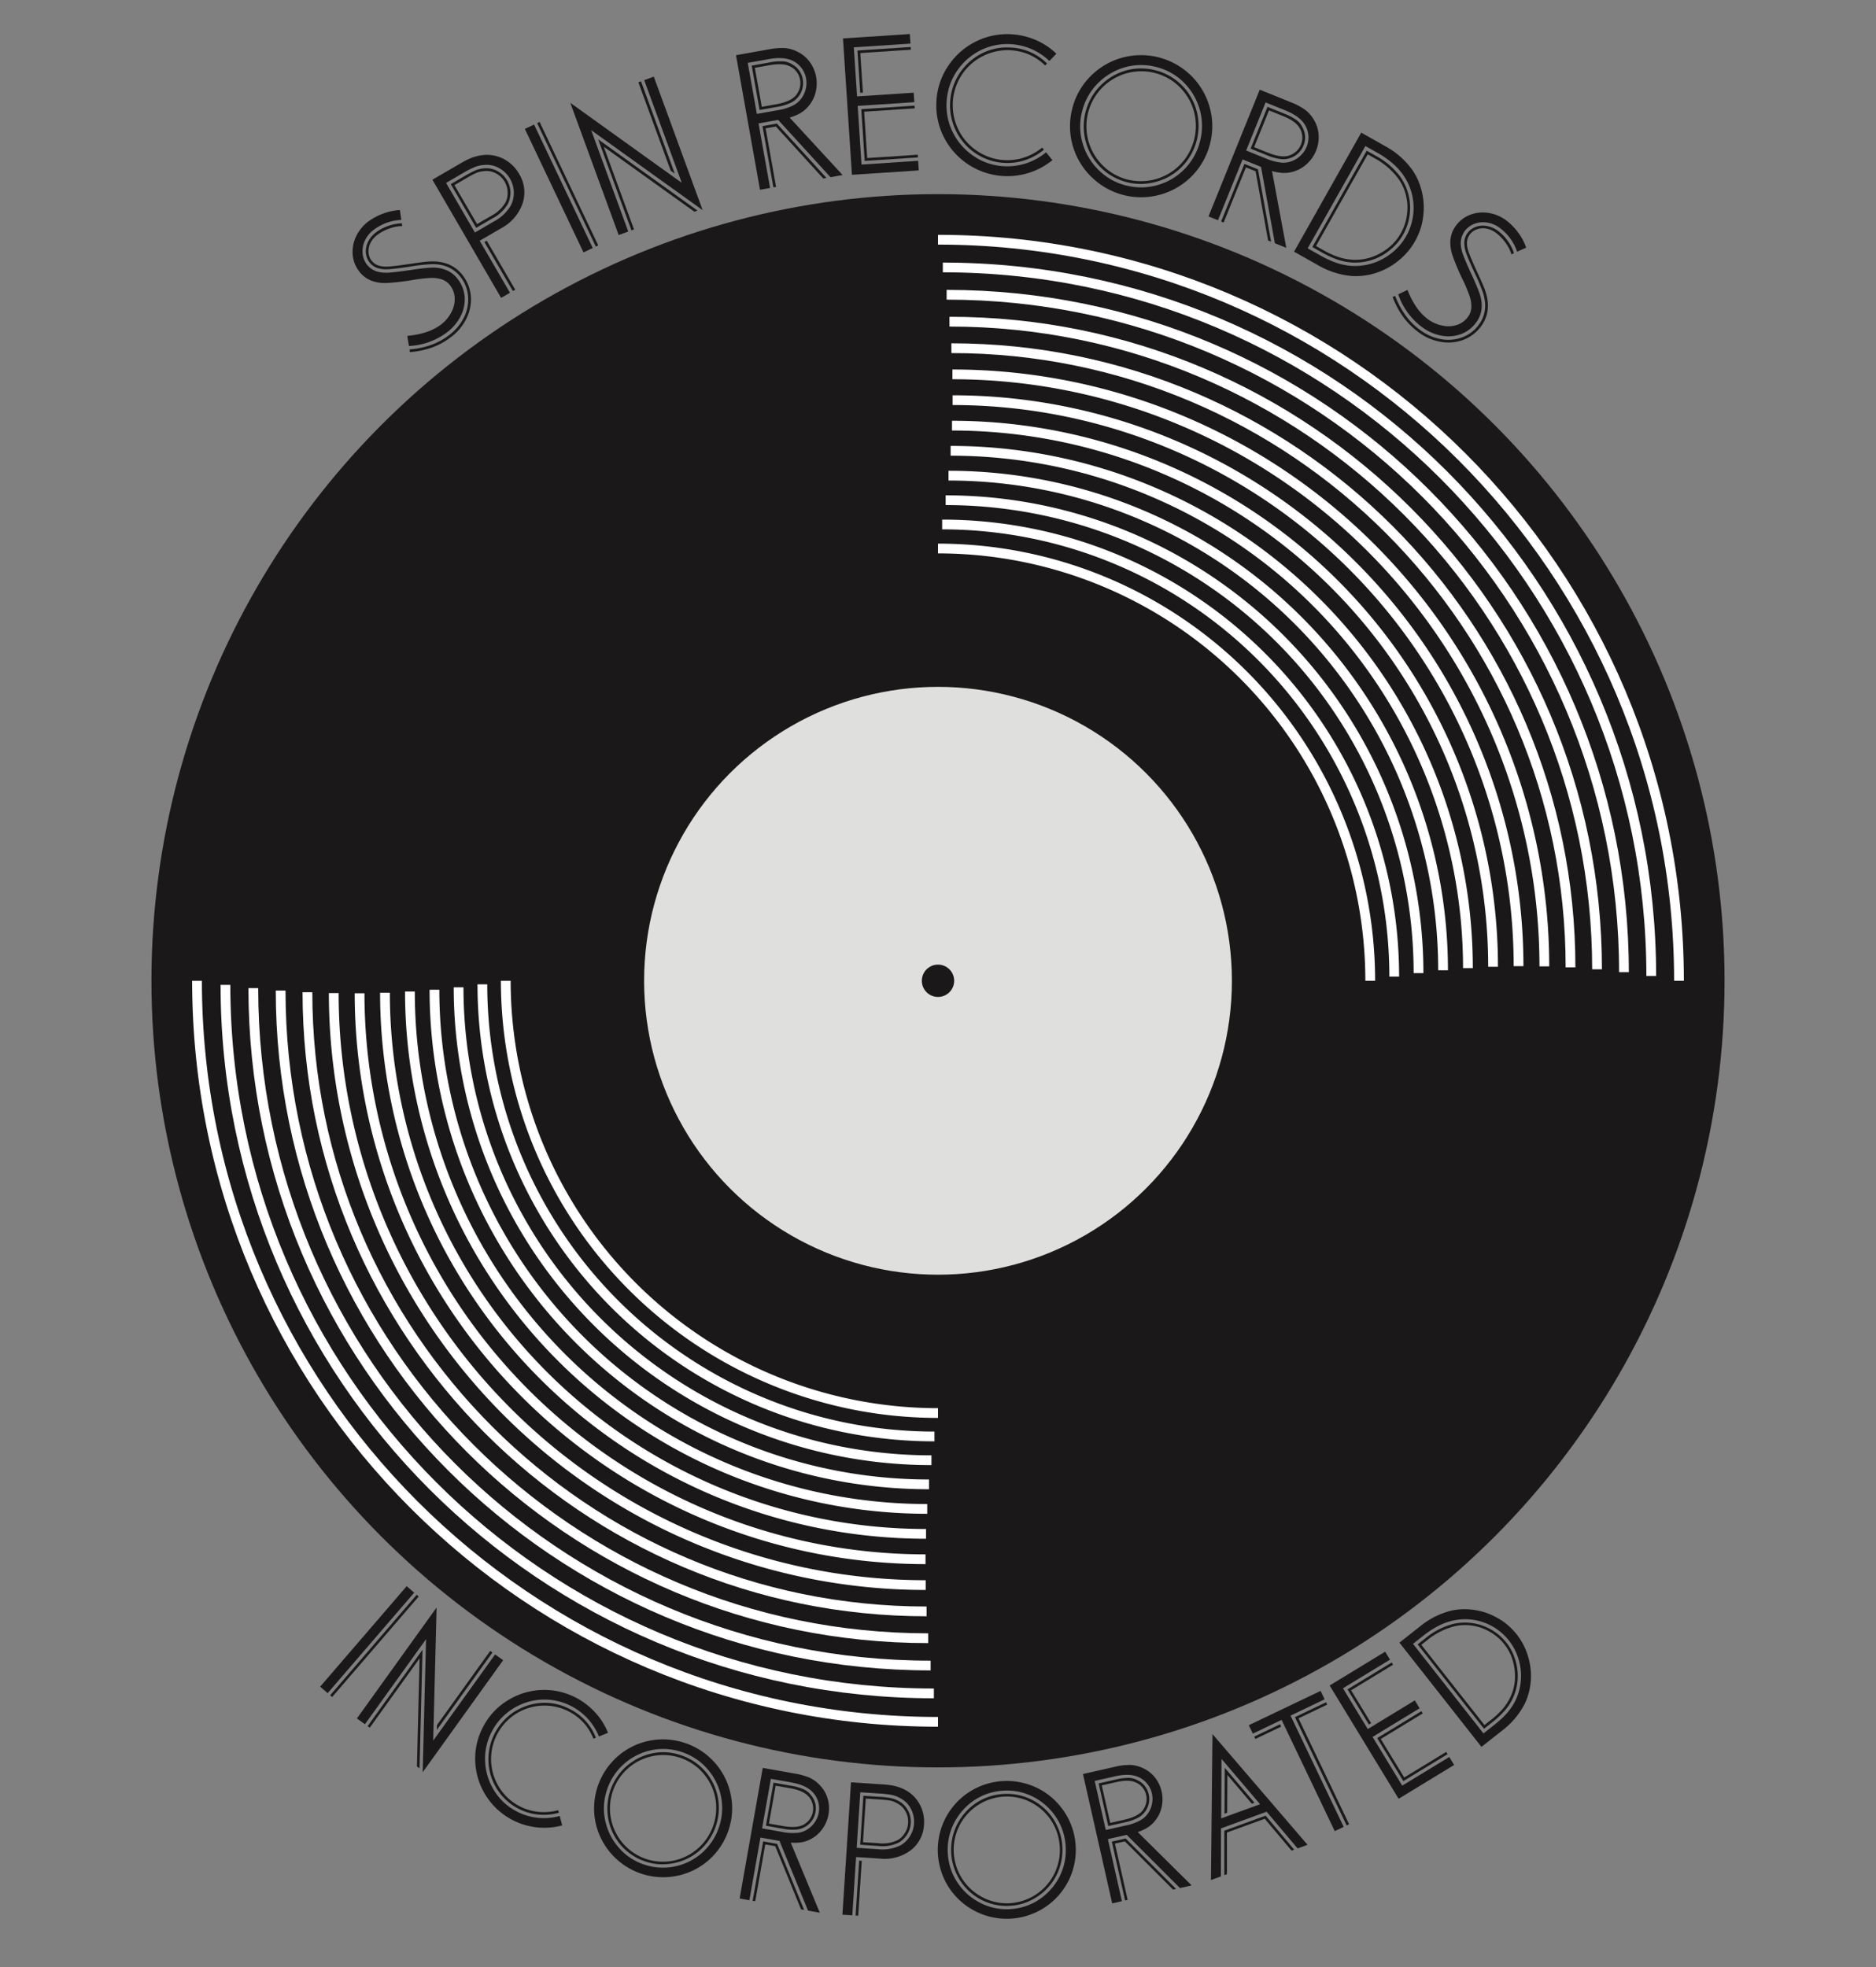 <svg id="Layer_1" data-name="Layer 1" xmlns="http://www.w3.org/2000/svg" viewBox="0 0 576.4 604.365">
  <rect x="0" y="0" width="576.4" height="604.365" fill="#808080" stroke="none"/>
  <defs>
    <style>
      .cls-1, .cls-3 {
        fill: #1a1818;
      }

      .cls-2 {
        fill: #dfdfde;
      }

      .cls-2, .cls-3 {
        stroke: #1a1818;
      }

      .cls-2, .cls-3, .cls-4 {
        stroke-miterlimit: 10;
      }

      .cls-4 {
        fill: none;
        stroke: #fff;
        stroke-width: 3px;
      }
    </style>
  </defs>
  <title>Spin Records inc. (Blue)</title>
  <circle class="cls-1" cx="288.2" cy="301.313" r="241.667"/>
  <g id="_Group_" data-name="&lt;Group&gt;">
    <path class="cls-1" d="M86.24,106.176l-.5-3.083.135-.024.246-.031a25.555,25.555,0,0,0,5.618-1.173,15.776,15.776,0,0,0,4.344-2.257,11.088,11.088,0,0,0,3.145-3.7,8.476,8.476,0,0,0,1.084-4.35,6.719,6.719,0,0,0-1.334-3.882A5.3,5.3,0,0,0,96.267,85.7a9.8,9.8,0,0,0-3.279-.425,44.256,44.256,0,0,0-5.833.681,72.173,72.173,0,0,1-7.506.859,12.724,12.724,0,0,1-4.22-.45A8.733,8.733,0,0,1,70.9,83.193a9.7,9.7,0,0,1-1.942-5.156,11.026,11.026,0,0,1,1.084-5.58,12.277,12.277,0,0,1,3.748-4.54,18.127,18.127,0,0,1,4.658-2.454,16.642,16.642,0,0,1,5.027-1.039l.424,3.027a14.981,14.981,0,0,0-8.4,2.994,8.726,8.726,0,0,0-2.727,3.235,7.549,7.549,0,0,0-.77,3.845A6.508,6.508,0,0,0,73.283,81.1a6.44,6.44,0,0,0,3.642,2.345,11.551,11.551,0,0,0,3.445.185q2.468-.2,6.4-.8,4.22-.627,6.343-.718a11.261,11.261,0,0,1,3.759.45,8.51,8.51,0,0,1,4.447,3.164,10.1,10.1,0,0,1,2.054,5.458,11.316,11.316,0,0,1-1.257,5.863,14.419,14.419,0,0,1-4.277,5.013A20.843,20.843,0,0,1,86.24,106.176Zm.59,1.864-.289.025-.123-.831a25.914,25.914,0,0,0,6.5-1.333,20.2,20.2,0,0,0,5.568-2.982,15.451,15.451,0,0,0,4.622-5.425,12.127,12.127,0,0,0,1.318-6.447,11.024,11.024,0,0,0-2.262-5.993A9.821,9.821,0,0,0,96.7,81.416a13.04,13.04,0,0,0-3.728-.358,52.743,52.743,0,0,0-6.368.737q-4.916.725-6.774.81a9.464,9.464,0,0,1-3.138-.339,5.234,5.234,0,0,1-2.578-1.8A5.493,5.493,0,0,1,73,77.386a6.485,6.485,0,0,1,.764-3.34,8.315,8.315,0,0,1,2.4-2.8,13.575,13.575,0,0,1,3.452-1.857,14.08,14.08,0,0,1,3.636-.842l.511-.037a1.036,1.036,0,0,0,.289-.024l.141.855a12.084,12.084,0,0,0-3.907.737,13.449,13.449,0,0,0-3.68,1.913,7.13,7.13,0,0,0-2.129,2.442,5.439,5.439,0,0,0-.634,2.9A4.462,4.462,0,0,0,77.386,81.6a9.141,9.141,0,0,0,2.879.148q1.932-.141,6.2-.762,3.482-.534,5.242-.7a19.164,19.164,0,0,1,3.125-.036,13.378,13.378,0,0,1,2.608.5,10.48,10.48,0,0,1,5.407,3.828,11.979,11.979,0,0,1,2.422,6.412,13.075,13.075,0,0,1-1.393,6.81,15.657,15.657,0,0,1-4.843,5.745,21.705,21.705,0,0,1-5.581,3.069A26.147,26.147,0,0,1,86.83,108.04Z" transform="translate(39.4 0.113)"/>
    <path class="cls-1" d="M114.568,91.4,93.458,55.1l8.483-4.933a30.237,30.237,0,0,1,2.721-1.44,15.688,15.688,0,0,1,2.237-.8,13.484,13.484,0,0,1,2.317-.422,11.254,11.254,0,0,1,6.256,1.273,11.721,11.721,0,0,1,4.613,4.505,10.825,10.825,0,0,1,1.073,9.126,13.8,13.8,0,0,1-6.6,7.613l-.585.34-5.983,3.479,9.294,15.981ZM102.921,53.018,97.655,56.08l8.861,15.237L111.7,68.3l.691-.4a13.034,13.034,0,0,0,5.2-4.947,8.572,8.572,0,0,0,.873-4.066,8.382,8.382,0,0,0-1.152-4.062,8.717,8.717,0,0,0-3.437-3.339,7.734,7.734,0,0,0-4.551-.912,8.988,8.988,0,0,0-2.868.636A26.9,26.9,0,0,0,102.921,53.018ZM106.9,69.887l-7.81-13.429,4.361-2.537a29.352,29.352,0,0,1,3.363-1.743,8.592,8.592,0,0,1,2.583-.577,6.983,6.983,0,0,1,4.009.836,7.431,7.431,0,0,1,3.01,2.911,7.564,7.564,0,0,1,.86,2.275,6.823,6.823,0,0,1,.077,2.518,7.065,7.065,0,0,1-.681,2.317,11.6,11.6,0,0,1-4.8,4.535l-.691.4ZM103.864,54.64l-3.643,2.119,6.959,11.966,3.563-2.072.691-.4a10.985,10.985,0,0,0,4.479-4.17,6.45,6.45,0,0,0,.655-3.157,6.59,6.59,0,0,0-.875-3.157,6.972,6.972,0,0,0-1.667-1.948,7.675,7.675,0,0,0-2.153-1.132,5.864,5.864,0,0,0-2.413-.233,7.644,7.644,0,0,0-2.381.5A32.577,32.577,0,0,0,103.864,54.64Zm5.567,19.608.718-.417L118.9,88.881l-.718.417Z" transform="translate(39.4 0.113)"/>
    <path class="cls-1" d="M139.883,77.43,121.862,39.5l2.834-1.347,18.021,37.926ZM125.64,37.709l.75-.356,18.021,37.926-.75.356Z" transform="translate(39.4 0.113)"/>
    <path class="cls-1" d="M153.635,71.016l-2.947,1.079L135.826,31.478l34.25,24.58L158.532,24.512l2.947-1.079,15.011,41.021-34.25-24.58ZM174.9,64.579l-.953.349L146.106,44.979,155.4,70.372l-.78.285L144.384,42.693ZM157.55,24.871,167.92,53.21l-1.232-.859-9.947-27.184Z" transform="translate(39.4 0.113)"/>
    <path class="cls-1" d="M194.109,58.185l-7.372-41.337,9.63-1.717.667-.119a19.5,19.5,0,0,1,4.876-.338,10.467,10.467,0,0,1,3.694,1.091,10.244,10.244,0,0,1,3.819,3.193,11.146,11.146,0,0,1,1.682,9.605,10.21,10.21,0,0,1-2.419,4.306,9.461,9.461,0,0,1-2.3,1.847A14.458,14.458,0,0,1,203.215,36l16.272,17.659-3.725.664-16.075-17.6L193.661,37.8,197.2,57.634Zm1.959-40L190.345,19.2l2.8,15.687,5.814-1.037.636-.113a16.259,16.259,0,0,0,4.622-1.418,7.116,7.116,0,0,0,2.754-2.428,7.608,7.608,0,0,0,1.218-2.811,7.782,7.782,0,0,0,.087-3.015,7.586,7.586,0,0,0-1.351-3.2,7.283,7.283,0,0,0-2.614-2.221q-2.758-1.445-7.512-.6Zm-2.08,15.495-2.43-13.628,4.694-.837.7-.124a17.434,17.434,0,0,1,4.25-.352,6.045,6.045,0,0,1,2.894.984,6.334,6.334,0,0,1,3.157,4.562,6.706,6.706,0,0,1-3.631,7.147,15.327,15.327,0,0,1-4.208,1.281l-.636.114ZM196.4,20.03l-3.876.691,2.139,11.993,3.967-.708.636-.113q4.714-.9,6.141-3.063a5.8,5.8,0,0,0,1.022-4.432,5.7,5.7,0,0,0-1.018-2.38,5.3,5.3,0,0,0-2.022-1.7q-2.112-1.154-6.292-.41ZM199.045,57.3l-.817.146-3.354-18.806,4.421-.789L214.52,54.545l-.969.173L198.987,38.754l-3.149.562Z" transform="translate(39.4 0.113)"/>
    <path class="cls-1" d="M219.606,11.694l20.535-1.353.194,2.947-17.4,1.146.993,15.071,17.4-1.146.192,2.916-17.4,1.146L225.3,50.44l17.4-1.146.194,2.947-20.535,1.353Zm4.438,3.715,16.36-1.078.055.829-15.532,1.023.8,12.156-.829.054Zm1.187,18.018,16.36-1.078.055.829L226.113,34.2l.938,14.243,15.532-1.023.055.829-16.36,1.077Z" transform="translate(39.4 0.113)"/>
    <path class="cls-1" d="M282.009,46.68l1.945,2.4a21.885,21.885,0,0,1-33.395-7.148,21.459,21.459,0,0,1-2.232-11.112,21.137,21.137,0,0,1,3.63-10.714,21.83,21.83,0,0,1,8.449-7.453,21.768,21.768,0,0,1,16.02-1.338,20.953,20.953,0,0,1,8.744,5.079l-2.145,2.239a18.651,18.651,0,0,0-21.217-3.272,19.047,19.047,0,0,0-7.244,6.419,18.548,18.548,0,0,0-3.107,9.268,18.279,18.279,0,0,0,1.928,9.552,18.787,18.787,0,0,0,6.389,7.243,18.076,18.076,0,0,0,9.176,3.1,18.7,18.7,0,0,0,4.641-.295,18.012,18.012,0,0,0,4.5-1.475A18.784,18.784,0,0,0,282.009,46.68Zm-1.2-1.462.545.65a17.939,17.939,0,0,1-5.781,3.213,17.548,17.548,0,0,1-21.23-8.944,17.931,17.931,0,0,1,1.115-17.776,19.208,19.208,0,0,1,2.99-3.45,18.231,18.231,0,0,1,3.8-2.6,17.173,17.173,0,0,1,8.99-1.81A16.871,16.871,0,0,1,282.3,19.39l-.562.612a17.512,17.512,0,0,0-4.818-3.292,16.746,16.746,0,0,0-5.738-1.377,16.9,16.9,0,0,0-15.049,7.5,17.05,17.05,0,0,0-1.059,16.886,16.63,16.63,0,0,0,5.752,6.556,16.593,16.593,0,0,0,14.486,1.986A16.859,16.859,0,0,0,280.806,45.218Z" transform="translate(39.4 0.113)"/>
    <path class="cls-1" d="M332.47,43.686a21.691,21.691,0,0,1-14.951,15.869A21.782,21.782,0,0,1,296.207,54.5a21.687,21.687,0,0,1-6.242-20.89,21.408,21.408,0,0,1,5.361-9.953,21.824,21.824,0,0,1,9.589-5.916A21.979,21.979,0,0,1,326.228,22.8a21.836,21.836,0,0,1,5.916,9.59A21.423,21.423,0,0,1,332.47,43.686Zm-3.083-.73a18.254,18.254,0,0,0,.289-7.36,18.938,18.938,0,0,0-7.4-12.123,18.574,18.574,0,0,0-6.73-3.081,18.349,18.349,0,0,0-9.674.269,19.036,19.036,0,0,0-8.227,5.1,18.561,18.561,0,0,0-4.632,8.608,18.288,18.288,0,0,0,.284,9.741,18.787,18.787,0,0,0,5.071,8.219,18.07,18.07,0,0,0,8.518,4.61,18.34,18.34,0,0,0,7.368.26,18.684,18.684,0,0,0,15.135-14.244Zm-1.018-.241a17.944,17.944,0,0,1-2.892,6.333,17.174,17.174,0,0,1-4.994,4.666,17.883,17.883,0,0,1-6.387,2.407,16.828,16.828,0,0,1-6.972-.2,17.468,17.468,0,0,1-12.812-12.108,17.925,17.925,0,0,1,4.106-17.331,19.2,19.2,0,0,1,3.53-2.894,18.255,18.255,0,0,1,4.185-1.917,17.164,17.164,0,0,1,9.167-.262,17.466,17.466,0,0,1,10.962,7.908,17.4,17.4,0,0,1,2.369,6.41A18.039,18.039,0,0,1,328.369,42.714Zm-.809-.191a16.779,16.779,0,0,0-2.008-12.742,17.41,17.41,0,0,0-4.371-4.766,16.853,16.853,0,0,0-22.173,2.05,16.946,16.946,0,0,0,.661,23.9,16.4,16.4,0,0,0,7.646,4.151,16.871,16.871,0,0,0,20.244-12.591Z" transform="translate(39.4 0.113)"/>
    <path class="cls-1" d="M331.915,66.367l15.74-38.928,9.069,3.667.627.254a19.474,19.474,0,0,1,4.311,2.307,10.474,10.474,0,0,1,2.548,2.889,10.239,10.239,0,0,1,1.536,4.735,11.147,11.147,0,0,1-3.684,9.029,10.216,10.216,0,0,1-4.339,2.36,9.481,9.481,0,0,1-2.926.343,14.469,14.469,0,0,1-3.374-.6l4.391,23.608-3.508-1.418-4.254-23.454-5.676-2.294-7.553,18.68Zm4.649,1.879-.771-.311,7.161-17.71,4.163,1.684,4.019,22.23-.912-.369L346.38,52.506l-2.967-1.2Zm18.283-34.714-5.391-2.18-5.973,14.773,5.476,2.214.6.242a16.26,16.26,0,0,0,4.668,1.257,7.118,7.118,0,0,0,3.624-.592,7.612,7.612,0,0,0,2.525-1.733,7.78,7.78,0,0,0,1.678-2.507,7.593,7.593,0,0,0,.556-3.425,7.293,7.293,0,0,0-1.033-3.271q-1.567-2.69-6.044-4.5Zm-10,12.016,5.189-12.833,4.42,1.787.656.266a17.431,17.431,0,0,1,3.785,1.962,6.046,6.046,0,0,1,1.928,2.372,6.332,6.332,0,0,1,.248,5.542,6.707,6.707,0,0,1-6.876,4.121,15.3,15.3,0,0,1-4.245-1.152l-.6-.242Zm9.3-10.276-3.65-1.476-4.566,11.293,3.736,1.511.6.242q4.472,1.742,6.83.671a5.8,5.8,0,0,0,3.222-3.209,5.694,5.694,0,0,0,.4-2.558,5.309,5.309,0,0,0-.808-2.517q-1.175-2.1-5.11-3.692Z" transform="translate(39.4 0.113)"/>
    <path class="cls-1" d="M358.2,77.206l20.635-36.57,7.207,4.066a24.863,24.863,0,0,1,8.461,7.353,18.636,18.636,0,0,1,2.5,5.084,21.5,21.5,0,0,1,1.035,5.741,23.136,23.136,0,0,1-.55,5.73,21.061,21.061,0,0,1-2.13,5.4,20.577,20.577,0,0,1-4.905,5.815,21.153,21.153,0,0,1-6.775,3.807,20.381,20.381,0,0,1-7.561,1.067,25.108,25.108,0,0,1-10.87-3.52ZM383.788,46.82l-3.671-2.071L362.386,76.175l3.67,2.071a36.228,36.228,0,0,0,3.467,1.744,21.76,21.76,0,0,0,3.142,1.067,18.912,18.912,0,0,0,3.17.517,18.047,18.047,0,0,0,12.5-4.07,17.587,17.587,0,0,0,4.258-4.979,17.6,17.6,0,0,0-1.039-19.129,19.285,19.285,0,0,0-3.2-3.432A28.787,28.787,0,0,0,383.788,46.82ZM363.811,75.778l16.7-29.6,2.76,1.557a22.884,22.884,0,0,1,7.439,6.282,16.905,16.905,0,0,1,2.637,5.656,16.668,16.668,0,0,1,.344,6.34,16.5,16.5,0,0,1-2.009,6,16.28,16.28,0,0,1-4.022,4.688,16.655,16.655,0,0,1-16.193,2.908,29.914,29.914,0,0,1-4.9-2.271Zm19.056-27.324-2.036-1.149L364.942,75.463l2.036,1.149a27.528,27.528,0,0,0,4.7,2.191,17.187,17.187,0,0,0,4.281.862,15,15,0,0,0,5.934-.75,17.241,17.241,0,0,0,5.254-2.864,14.989,14.989,0,0,0,3.817-4.45,15.324,15.324,0,0,0,1.679-4.352,17.394,17.394,0,0,0,.388-4.443,16.868,16.868,0,0,0-.882-4.383,14.773,14.773,0,0,0-2.1-3.907A22.39,22.39,0,0,0,382.866,48.455Z" transform="translate(39.4 0.113)"/>
    <path class="cls-1" d="M388.587,91.4l-.1-.271.764-.35a25.911,25.911,0,0,0,3.1,5.864,20.208,20.208,0,0,0,4.422,4.511,15.455,15.455,0,0,0,6.5,2.918,12.131,12.131,0,0,0,6.559-.54,11.029,11.029,0,0,0,5.119-3.85,9.82,9.82,0,0,0,1.965-6.256,13.033,13.033,0,0,0-.7-3.68,52.629,52.629,0,0,0-2.49-5.907q-2.071-4.517-2.674-6.276a9.452,9.452,0,0,1-.553-3.107,5.225,5.225,0,0,1,1-2.978,5.492,5.492,0,0,1,2.646-1.937,6.488,6.488,0,0,1,3.421-.2,8.325,8.325,0,0,1,3.359,1.521,13.6,13.6,0,0,1,2.749,2.794,14.114,14.114,0,0,1,1.826,3.255l.178.48a1.016,1.016,0,0,0,.1.271l-.781.375a12.058,12.058,0,0,0-1.8-3.544,13.453,13.453,0,0,0-2.865-3,7.129,7.129,0,0,0-2.94-1.361,5.446,5.446,0,0,0-2.96.2,4.462,4.462,0,0,0-3.1,4.595A9.1,9.1,0,0,0,412,77.739q.675,1.816,2.466,5.735,1.487,3.193,2.139,4.836a19.2,19.2,0,0,1,.91,2.99,13.412,13.412,0,0,1,.245,2.646,10.481,10.481,0,0,1-2.161,6.262,11.978,11.978,0,0,1-5.478,4.12,13.074,13.074,0,0,1-6.928.57,15.666,15.666,0,0,1-6.871-3.042,21.7,21.7,0,0,1-4.508-4.5A26.162,26.162,0,0,1,388.587,91.4Zm1.625-1.088,2.818-1.347.062.123.1.228a25.525,25.525,0,0,0,2.7,5.064,15.735,15.735,0,0,0,3.383,3.539,11.083,11.083,0,0,0,4.435,1.982,8.473,8.473,0,0,0,4.479-.177,6.715,6.715,0,0,0,3.354-2.367,5.294,5.294,0,0,0,1.133-3.15,9.783,9.783,0,0,0-.51-3.267,44.3,44.3,0,0,0-2.287-5.409,72.114,72.114,0,0,1-2.926-6.965,12.734,12.734,0,0,1-.749-4.178,8.729,8.729,0,0,1,1.779-5.241,9.7,9.7,0,0,1,4.406-3.309,11.031,11.031,0,0,1,5.66-.521,12.281,12.281,0,0,1,5.407,2.327,18.15,18.15,0,0,1,3.659,3.785,16.617,16.617,0,0,1,2.4,4.535l-2.787,1.254a14.992,14.992,0,0,0-5.228-7.23,8.737,8.737,0,0,0-3.869-1.712,7.554,7.554,0,0,0-3.907.337,6.507,6.507,0,0,0-3.064,2.238,6.438,6.438,0,0,0-1.231,4.152,11.56,11.56,0,0,0,.786,3.36q.879,2.313,2.558,5.919,1.783,3.877,2.465,5.889a11.247,11.247,0,0,1,.621,3.735,8.511,8.511,0,0,1-1.792,5.155,10.1,10.1,0,0,1-4.665,3.5,11.323,11.323,0,0,1-5.98.435,14.418,14.418,0,0,1-6.01-2.7A20.844,20.844,0,0,1,390.212,90.314Z" transform="translate(39.4 0.113)"/>
  </g>
  <circle class="cls-2" cx="288.2" cy="301.313" r="90.8"/>
  <circle class="cls-3" cx="288.2" cy="301.313" r="4.467"/>
  <path class="cls-4" d="M248.8,528.867c-125.737,0-227.667-101.93-227.667-227.667" transform="translate(39.4 0.113)"/>
  <path class="cls-4" d="M248.8,73.533c125.737,0,227.667,101.93,227.667,227.667" transform="translate(39.4 0.113)"/>
  <path class="cls-4" d="M247.536,520.131c-120.214,0-217.667-97.453-217.667-217.667" transform="translate(39.4 0.113)"/>
  <path class="cls-4" d="M250.281,82.052c120.214,0,217.667,97.453,217.667,217.667" transform="translate(39.4 0.113)"/>
  <path class="cls-4" d="M246.537,511.569C131.6,511.569,38.431,418.4,38.431,303.463" transform="translate(39.4 0.113)"/>
  <path class="cls-4" d="M251.452,90.442c114.934,0,208.106,93.172,208.106,208.106" transform="translate(39.4 0.113)"/>
  <path class="cls-4" d="M245.791,503.174c-109.885,0-198.965-89.08-198.965-198.965" transform="translate(39.4 0.113)"/>
  <path class="cls-4" d="M252.325,98.709c109.885,0,198.965,89.08,198.965,198.965" transform="translate(39.4 0.113)"/>
  <path class="cls-4" d="M245.287,494.938c-105.059,0-190.226-85.167-190.226-190.226" transform="translate(39.4 0.113)"/>
  <path class="cls-4" d="M252.915,106.859c105.059,0,190.226,85.167,190.226,190.226" transform="translate(39.4 0.113)"/>
  <path class="cls-4" d="M245.016,486.855a181.87,181.87,0,0,1-181.87-181.87" transform="translate(39.4 0.113)"/>
  <path class="cls-4" d="M253.234,114.9A181.87,181.87,0,0,1,435.1,296.766" transform="translate(39.4 0.113)"/>
  <path class="cls-4" d="M244.966,478.916A173.882,173.882,0,0,1,71.084,305.034" transform="translate(39.4 0.113)"/>
  <path class="cls-4" d="M253.292,122.826A173.882,173.882,0,0,1,427.174,296.708" transform="translate(39.4 0.113)"/>
  <path class="cls-4" d="M245.127,471.117A166.244,166.244,0,0,1,78.883,304.873" transform="translate(39.4 0.113)"/>
  <path class="cls-4" d="M253.1,130.653A166.244,166.244,0,0,1,419.347,296.9" transform="translate(39.4 0.113)"/>
  <path class="cls-4" d="M245.491,463.451A158.942,158.942,0,0,1,86.549,304.509" transform="translate(39.4 0.113)"/>
  <path class="cls-4" d="M252.677,138.381A158.942,158.942,0,0,1,411.619,297.323" transform="translate(39.4 0.113)"/>
  <path class="cls-4" d="M246.049,455.912A151.961,151.961,0,0,1,94.088,303.951" transform="translate(39.4 0.113)"/>
  <path class="cls-4" d="M252.023,146.016A151.961,151.961,0,0,1,403.984,297.977" transform="translate(39.4 0.113)"/>
  <path class="cls-4" d="M246.791,448.495A145.286,145.286,0,0,1,101.505,303.208" transform="translate(39.4 0.113)"/>
  <path class="cls-4" d="M251.153,153.561A145.286,145.286,0,0,1,396.439,298.847" transform="translate(39.4 0.113)"/>
  <path class="cls-4" d="M247.711,441.193a138.9,138.9,0,0,1-138.9-138.9" transform="translate(39.4 0.113)"/>
  <path class="cls-4" d="M250.076,161.02a138.9,138.9,0,0,1,138.9,138.9" transform="translate(39.4 0.113)"/>
  <path class="cls-4" d="M248.8,434A132.8,132.8,0,0,1,116,301.2" transform="translate(39.4 0.113)"/>
  <path class="cls-4" d="M248.8,168.4A132.8,132.8,0,0,1,381.6,301.2" transform="translate(39.4 0.113)"/>
  <g>
    <path class="cls-1" d="M58.965,518.064l26.591-30.872,2.307,1.987L61.272,520.052Zm29.667-28.223.61.526L62.652,521.24l-.611-.526Z" transform="translate(39.4 0.113)"/>
    <path class="cls-1" d="M72.731,529.6l-2.473-1.776,24.486-34.086L93.7,534.633l19.018-26.474,2.473,1.776L90.465,544.361l1.04-40.895ZM89.5,543.151l-.8-.575.821-33.223L74.21,530.663l-.655-.47,16.858-23.468Zm22.4-35.584L94.813,531.351l.018-1.458,16.388-22.813Z" transform="translate(39.4 0.113)"/>
    <path class="cls-1" d="M132.569,557.782l.767,2.9a21.237,21.237,0,0,1-26.718-19.6,20.831,20.831,0,0,1,2.443-10.725,20.511,20.511,0,0,1,7.473-8.04,21.173,21.173,0,0,1,10.443-3.238,21.112,21.112,0,0,1,14.711,5.185,21.425,21.425,0,0,1,3.368,3.662,21.2,21.2,0,0,1,2.353,4.31l-2.788,1.13a18.1,18.1,0,0,0-17.479-11.332,18.489,18.489,0,0,0-8.965,2.8,18.018,18.018,0,0,0-6.436,6.968,17.749,17.749,0,0,0-2.09,9.223,18.24,18.24,0,0,0,2.775,8.951,17.535,17.535,0,0,0,6.889,6.395,18.188,18.188,0,0,0,4.226,1.585,17.505,17.505,0,0,0,4.569.483A18.235,18.235,0,0,0,132.569,557.782Zm-.483-1.773.224.793a17.423,17.423,0,0,1-6.394.546,17.025,17.025,0,0,1-15.237-16.357,17.393,17.393,0,0,1,8.054-15.292,18.637,18.637,0,0,1,4.018-1.865,17.652,17.652,0,0,1,4.4-.788,16.647,16.647,0,0,1,8.677,1.972,16.366,16.366,0,0,1,7.854,8.725l-.741.318a16.968,16.968,0,0,0-2.956-4.829,16.268,16.268,0,0,0-4.533-3.5,16.394,16.394,0,0,0-16.3.657A16.444,16.444,0,0,0,113.98,549a16.1,16.1,0,0,0,12.032,7.518A16.368,16.368,0,0,0,132.085,556.009Z" transform="translate(39.4 0.113)"/>
    <path class="cls-1" d="M184.45,562.105a21.048,21.048,0,0,1-15.8,14.063,21.247,21.247,0,0,1-25.081-16.442,21.273,21.273,0,0,1,6.688-20.143,21.177,21.177,0,0,1,9.773-4.9,21.328,21.328,0,0,1,20.17,6.7,21.185,21.185,0,0,1,4.9,9.773A20.783,20.783,0,0,1,184.45,562.105Zm-2.918-.969a17.72,17.72,0,0,0,.907-7.091,18.381,18.381,0,0,0-6.121-12.349,18.029,18.029,0,0,0-6.244-3.552,17.814,17.814,0,0,0-9.374-.565,18.482,18.482,0,0,0-8.387,4.229,18.018,18.018,0,0,0-5.211,7.926,17.746,17.746,0,0,0-.555,9.439,18.235,18.235,0,0,0,4.2,8.378,17.54,17.54,0,0,0,7.84,5.183,17.8,17.8,0,0,0,7.1.879,18.129,18.129,0,0,0,15.844-12.478Zm-.963-.32a17.405,17.405,0,0,1-3.335,5.875,16.656,16.656,0,0,1-5.225,4.084,17.35,17.35,0,0,1-6.379,1.782,16.345,16.345,0,0,1-6.722-.785,16.949,16.949,0,0,1-11.352-12.8,17.393,17.393,0,0,1,5.446-16.4,18.65,18.65,0,0,1,3.66-2.5,17.679,17.679,0,0,1,4.208-1.5,16.658,16.658,0,0,1,8.883.527,16.946,16.946,0,0,1,9.921,8.579,16.883,16.883,0,0,1,1.745,6.4A17.494,17.494,0,0,1,180.569,560.816Zm-.765-.254a16.275,16.275,0,0,0-.854-12.487,16.9,16.9,0,0,0-3.819-4.979,16.35,16.35,0,0,0-21.607.091,16.445,16.445,0,0,0-1.4,23.156,16.194,16.194,0,0,0,15.5,5.146A16.443,16.443,0,0,0,179.8,560.563Z" transform="translate(39.4 0.113)"/>
    <path class="cls-1" d="M187.85,583.142l7.1-40.122,9.347,1.653.646.114a18.88,18.88,0,0,1,4.556,1.321,10.143,10.143,0,0,1,3,2.229,9.94,9.94,0,0,1,2.412,4.186,10.815,10.815,0,0,1-1.678,9.313,9.913,9.913,0,0,1-3.643,3.115,9.215,9.215,0,0,1-2.708.915,14.054,14.054,0,0,1-3.324.109l8.924,21.524-3.615-.64L200.1,565.454l-5.849-1.035-3.406,19.253Zm4.791.848-.793-.141,3.229-18.253,4.292.759,8.293,20.292-.941-.166-7.934-19.41-3.057-.541ZM203,547.354l-5.555-.983L194.753,561.6l5.644,1,.617.109a15.793,15.793,0,0,0,4.685.253,6.914,6.914,0,0,0,3.32-1.292,7.394,7.394,0,0,0,2.048-2.154,7.541,7.541,0,0,0,1.087-2.718,7.367,7.367,0,0,0-.163-3.363,7.065,7.065,0,0,0-1.64-2.9q-2.03-2.238-6.644-3.055Zm-7.073,13.42,2.34-13.227,4.556.806.676.12a16.9,16.9,0,0,1,3.988,1.1,5.863,5.863,0,0,1,2.308,1.863,6.145,6.145,0,0,1,1.352,5.21,6.506,6.506,0,0,1-5.7,5.3,14.854,14.854,0,0,1-4.263-.238l-.617-.109Zm6.755-11.627-3.762-.666-2.059,11.641,3.851.681.617.109q4.6.753,6.618-.739a5.624,5.624,0,0,0,2.412-3.7,5.529,5.529,0,0,0-.132-2.51,5.157,5.157,0,0,0-1.273-2.226q-1.539-1.758-5.595-2.476Z" transform="translate(39.4 0.113)"/>
    <path class="cls-1" d="M219.434,588.112l2.633-40.661,9.5.616a29.254,29.254,0,0,1,2.971.312,15.268,15.268,0,0,1,2.237.563,13.05,13.05,0,0,1,2.094.914,10.92,10.92,0,0,1,4.351,4.409,11.379,11.379,0,0,1,1.278,6.125,10.5,10.5,0,0,1-4.073,7.933,13.394,13.394,0,0,1-9.439,2.56l-.655-.043-6.7-.434-1.16,17.9Zm5.143-16.6.8.052-1.092,16.86-.8-.053Zm6.241-20.625-5.9-.382-1.105,17.068,5.809.376.774.051a12.644,12.644,0,0,0,6.866-1.171,8.324,8.324,0,0,0,2.9-2.8,8.134,8.134,0,0,0,1.269-3.9,8.451,8.451,0,0,0-.961-4.549,7.509,7.509,0,0,0-3.173-3.2,8.706,8.706,0,0,0-2.655-1.039A26.112,26.112,0,0,0,230.819,550.89Zm-5.925,15.739.974-15.043,4.885.316a28.657,28.657,0,0,1,3.652.416,8.351,8.351,0,0,1,2.393.933,6.786,6.786,0,0,1,2.777,2.843,7.217,7.217,0,0,1,.849,3.974,7.332,7.332,0,0,1-.538,2.3,6.606,6.606,0,0,1-1.3,2.069,6.845,6.845,0,0,1-1.8,1.5,11.255,11.255,0,0,1-6.32,1.057l-.774-.051Zm5.807-13.922-4.081-.265-.868,13.405,3.991.258.774.051a10.664,10.664,0,0,0,5.864-.937,6.265,6.265,0,0,0,2.236-2.188,6.4,6.4,0,0,0,1-3.017,6.76,6.76,0,0,0-.289-2.471,7.429,7.429,0,0,0-1.122-2.077,5.691,5.691,0,0,0-1.817-1.494,7.445,7.445,0,0,0-2.186-.889A31.677,31.677,0,0,0,230.7,552.707Z" transform="translate(39.4 0.113)"/>
    <path class="cls-1" d="M291.062,566.545a21.048,21.048,0,0,1-9.11,19.094,21.246,21.246,0,0,1-29.5-5.425,21.271,21.271,0,0,1-1.65-21.159,21.182,21.182,0,0,1,7.106-8.309,21.33,21.33,0,0,1,21.189-1.652,21.175,21.175,0,0,1,8.309,7.106A20.784,20.784,0,0,1,291.062,566.545Zm-3.065.238a17.73,17.73,0,0,0-1.914-6.887,18.388,18.388,0,0,0-10.434-9.007,18.018,18.018,0,0,0-7.132-.851,17.8,17.8,0,0,0-8.859,3.115,18.474,18.474,0,0,0-6.089,7.152,18.018,18.018,0,0,0-1.729,9.326,17.744,17.744,0,0,0,3.15,8.916,18.244,18.244,0,0,0,7.122,6.092,17.529,17.529,0,0,0,9.237,1.734,17.8,17.8,0,0,0,6.885-1.943,18.251,18.251,0,0,0,5.467-4.379A17.9,17.9,0,0,0,288,566.783Zm-1.012.079a17.439,17.439,0,0,1-.794,6.709,16.687,16.687,0,0,1-3.231,5.791,17.368,17.368,0,0,1-5.188,4.117,16.326,16.326,0,0,1-6.5,1.884,16.95,16.95,0,0,1-15.427-7.39,17.4,17.4,0,0,1-1.344-17.231,18.614,18.614,0,0,1,2.405-3.72,17.628,17.628,0,0,1,3.3-3.012,16.648,16.648,0,0,1,8.392-2.96,16.943,16.943,0,0,1,12.473,4.058,16.883,16.883,0,0,1,4.09,5.22A17.481,17.481,0,0,1,286.985,566.862Zm-.8.063a16.279,16.279,0,0,0-5.632-11.178,16.9,16.9,0,0,0-5.452-3.107,16.353,16.353,0,0,0-19.88,8.466,16.445,16.445,0,0,0,7.7,21.886,15.91,15.91,0,0,0,8.3,1.569,16.37,16.37,0,0,0,14.973-17.636Z" transform="translate(39.4 0.113)"/>
    <path class="cls-1" d="M302.325,584.638,293.339,544.9,302.6,542.8l.641-.146a18.915,18.915,0,0,1,4.712-.545,10.134,10.134,0,0,1,3.629.894,9.93,9.93,0,0,1,3.845,2.926,10.818,10.818,0,0,1,2.058,9.235,9.912,9.912,0,0,1-2.153,4.282,9.213,9.213,0,0,1-2.143,1.893,14.022,14.022,0,0,1-3.022,1.387l16.561,16.393-3.581.811-16.366-16.346-5.794,1.311,4.313,19.07Zm.118-38.863-5.5,1.244,3.41,15.082,5.59-1.265.611-.138a15.8,15.8,0,0,0,4.417-1.58,6.9,6.9,0,0,0,2.562-2.477,7.4,7.4,0,0,0,1.056-2.779,7.561,7.561,0,0,0-.05-2.927,7.367,7.367,0,0,0-1.452-3.038,7.062,7.062,0,0,0-2.634-2.036q-2.738-1.279-7.309-.245Zm-1.326,15.112-2.963-13.1,4.513-1.02.67-.151a16.916,16.916,0,0,1,4.1-.53,5.871,5.871,0,0,1,2.849.824,6.149,6.149,0,0,1,3.264,4.281,6.508,6.508,0,0,1-3.2,7.09,14.845,14.845,0,0,1-4.022,1.43l-.611.139Zm1.728-13.336-3.727.842,2.606,11.53,3.814-.862.611-.139q4.529-1.085,5.816-3.243a5.627,5.627,0,0,0,.793-4.342,5.53,5.53,0,0,0-1.093-2.262,5.148,5.148,0,0,0-2.036-1.56q-2.1-1.025-6.116-.116Zm4.227,36.014-.786.178L302.2,565.661l4.251-.961,15.5,15.5-.932.211-14.828-14.826-3.028.685Z" transform="translate(39.4 0.113)"/>
    <path class="cls-1" d="M332.668,577.462l.463-44.84,29.209,34.024-3.057,1.114-9.512-11.275L335.749,561.6l-.024,14.751Zm15.085-23.291-11.842-13.92-.105,18.275Zm10.492,13.968-.813.3-8.242-9.8-11.61,4.232,0,12.8-.813.3.007-13.665,12.677-4.62Zm-12.214-14.42-.813.3-7.508-8.829-.064,11.589-.813.3L336.913,543Z" transform="translate(39.4 0.113)"/>
    <path class="cls-1" d="M345.533,532.482,344.3,529.9l22.058-10.541,1.236,2.586-10.478,5.007,16.333,34.178-2.747,1.313-16.333-34.178Zm.785,1.643-.348-.727,7.919-3.784.347.727Zm28.045,26.563-15.9-33.263,9.562-4.568.348.727-8.808,4.209,15.548,32.535Z" transform="translate(39.4 0.113)"/>
    <path class="cls-1" d="M369.133,517.7l17.056-10.387,1.49,2.447-14.455,8.8,7.624,12.518,14.455-8.8,1.475,2.422-14.455,8.8,9.114,14.965,14.455-8.8,1.491,2.447L390.327,552.5Zm5.485,1.2,13.589-8.276.419.688-12.9,7.856,6.149,10.1-.688.42Zm9.114,14.965,13.589-8.275.419.688-12.9,7.857,7.205,11.829,12.9-7.856.42.688-13.589,8.276Z" transform="translate(39.4 0.113)"/>
    <path class="cls-1" d="M415.774,536.555l-25.2-32.021,6.31-4.966a24.149,24.149,0,0,1,9.723-4.878,18.135,18.135,0,0,1,5.485-.366,20.9,20.9,0,0,1,5.533,1.191,22.45,22.45,0,0,1,4.939,2.608,20.438,20.438,0,0,1,4.062,3.907,19.96,19.96,0,0,1,3.407,6.549,20.522,20.522,0,0,1,.914,7.485,19.771,19.771,0,0,1-1.834,7.179,24.352,24.352,0,0,1-7.173,8.455Zm-17.819-34.181-3.213,2.529,21.652,27.517,3.214-2.529a35.1,35.1,0,0,0,2.845-2.467A21.111,21.111,0,0,0,424.571,525a18.3,18.3,0,0,0,1.634-2.653,17.517,17.517,0,0,0,.965-12.725,17.055,17.055,0,0,0-2.9-5.659,17.082,17.082,0,0,0-17.55-6.132,18.714,18.714,0,0,0-4.262,1.606A27.972,27.972,0,0,0,397.954,502.374Zm18.609,28.62-20.4-25.921,2.416-1.9a22.21,22.21,0,0,1,8.385-4.357,16.422,16.422,0,0,1,6.049-.277,16.2,16.2,0,0,1,5.815,2.032,16.01,16.01,0,0,1,4.644,4.02,15.772,15.772,0,0,1,2.722,5.341,16.159,16.159,0,0,1-3.369,15.6,29.035,29.035,0,0,1-3.848,3.559ZM399.08,503.8l-1.782,1.4,19.4,24.654,1.783-1.4a26.693,26.693,0,0,0,3.7-3.406,16.654,16.654,0,0,0,2.354-3.524,14.547,14.547,0,0,0,1.519-5.6,16.752,16.752,0,0,0-.63-5.772,14.556,14.556,0,0,0-2.584-5.069,14.868,14.868,0,0,0-3.285-3.112,16.839,16.839,0,0,0-3.844-1.989,16.383,16.383,0,0,0-4.26-.827,14.288,14.288,0,0,0-4.283.446A21.733,21.733,0,0,0,399.08,503.8Z" transform="translate(39.4 0.113)"/>
  </g>
</svg>
